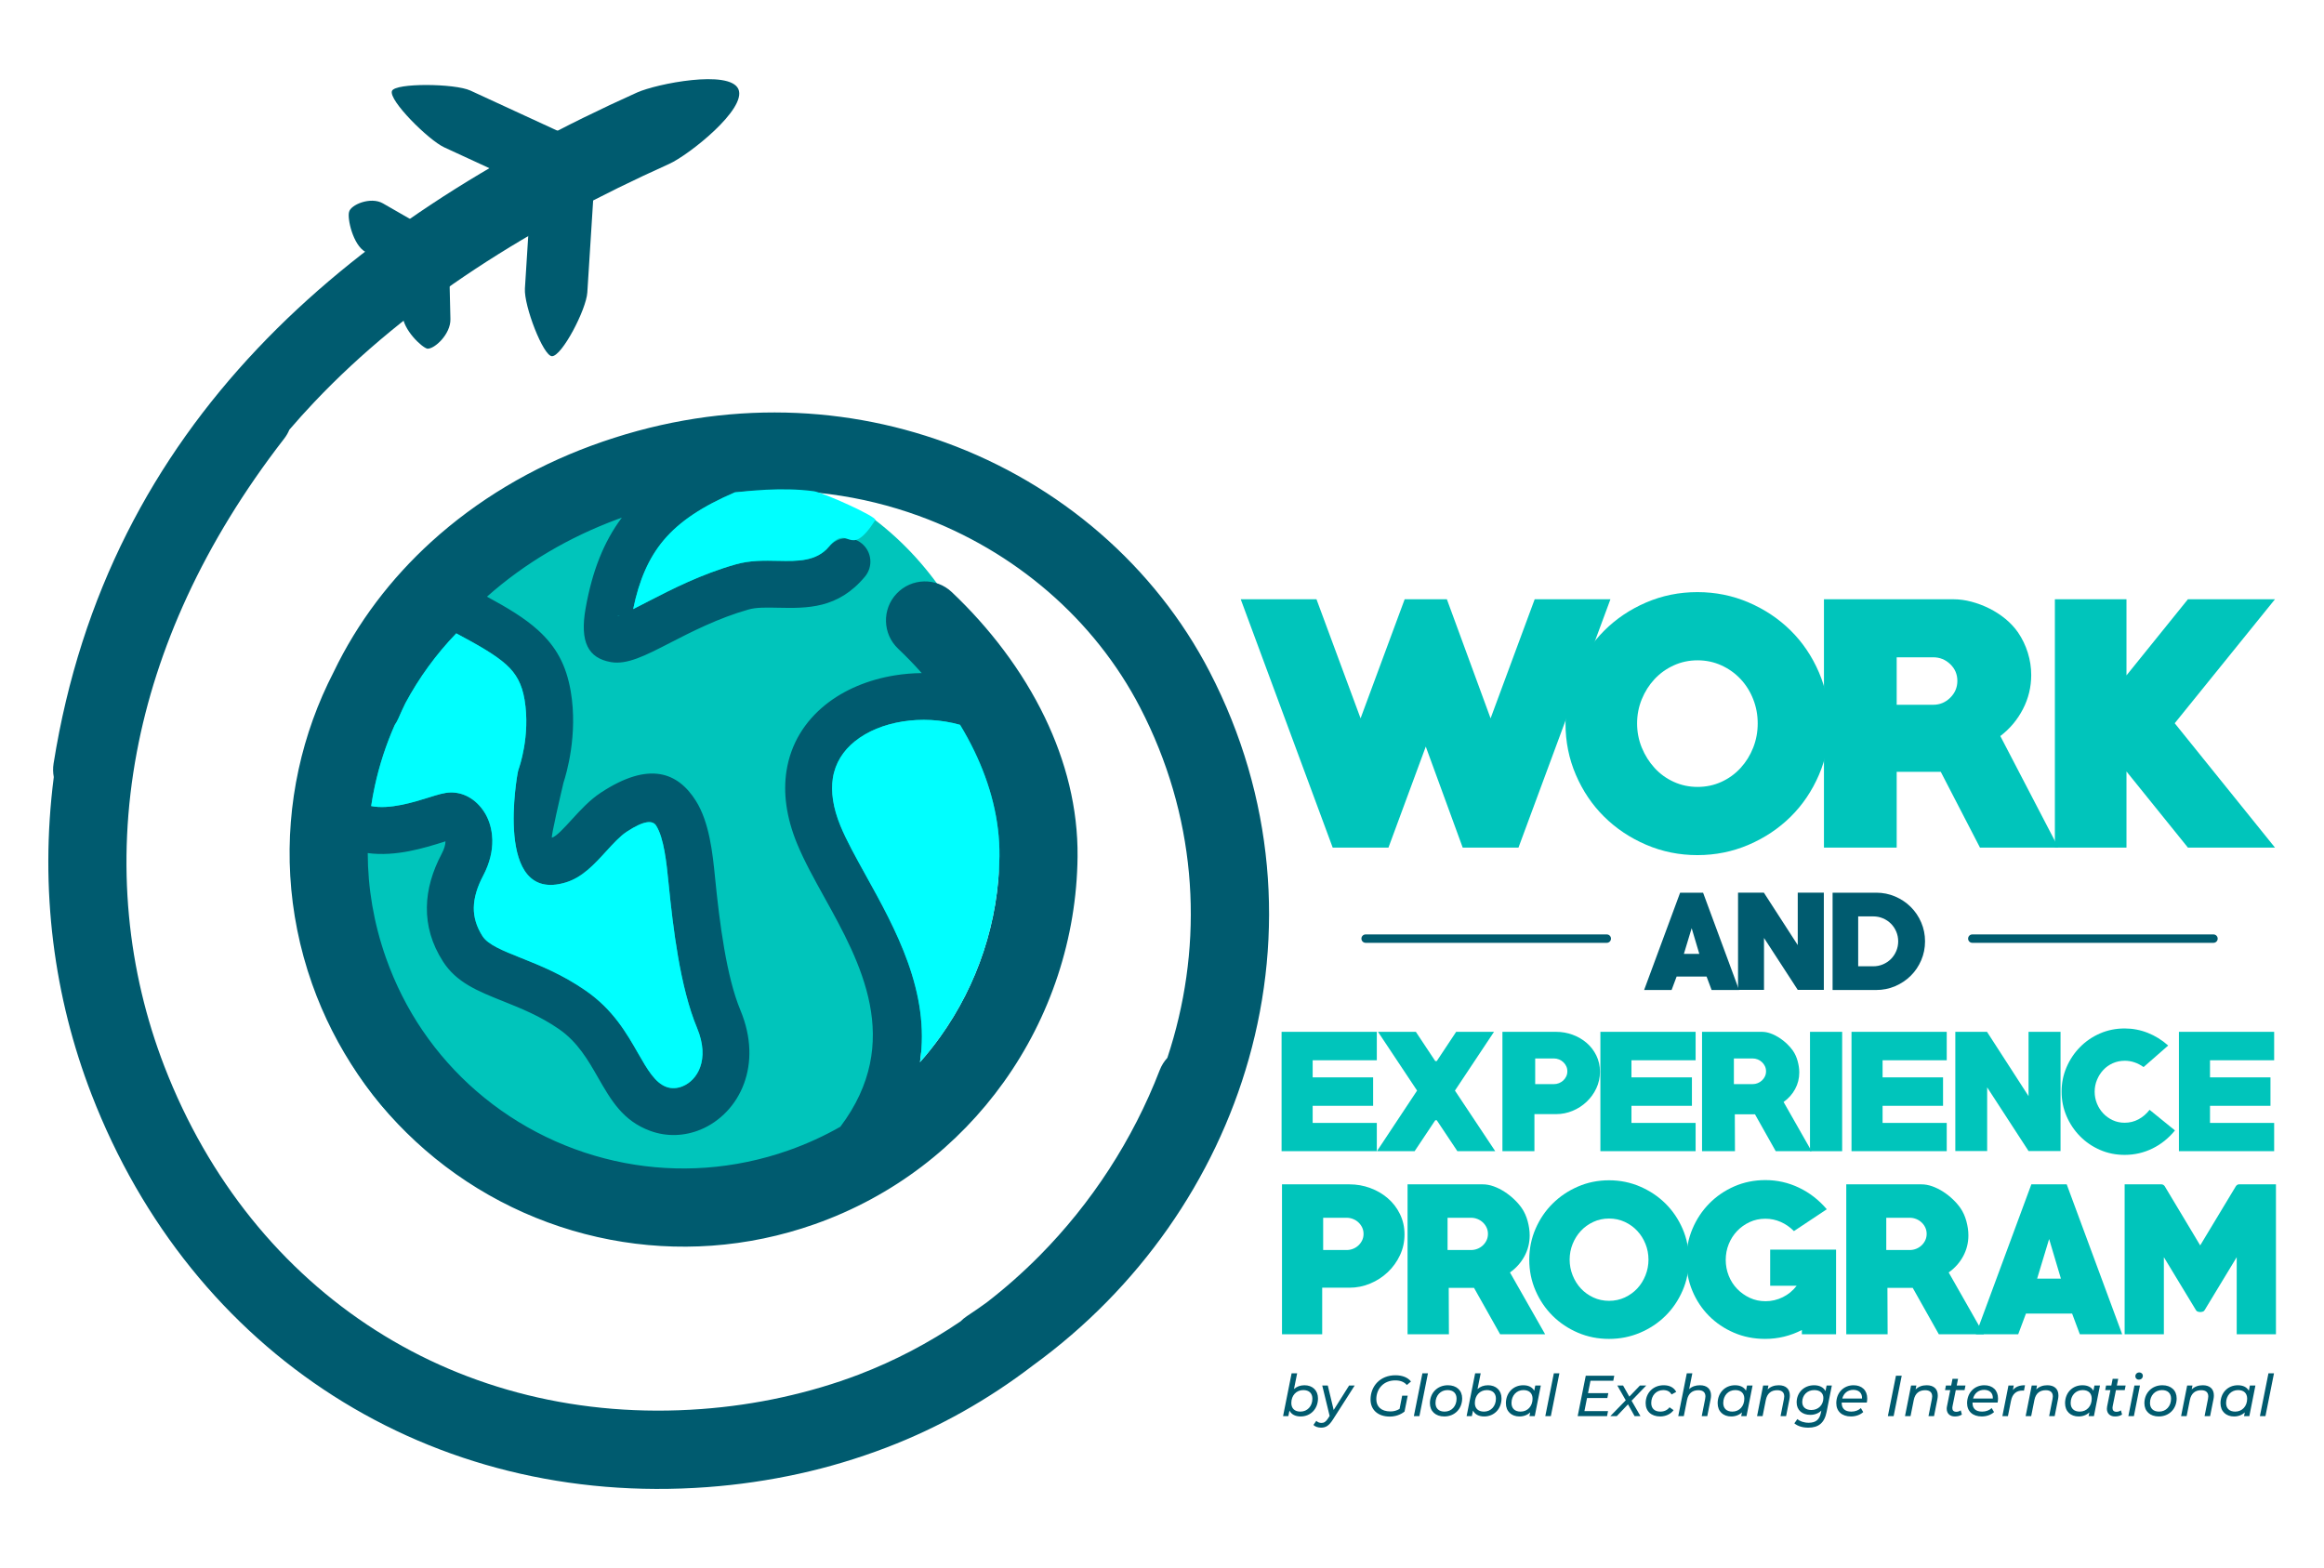 <?xml version="1.0" encoding="utf-8"?>
<!-- Generator: Adobe Illustrator 16.0.0, SVG Export Plug-In . SVG Version: 6.00 Build 0)  -->
<!DOCTYPE svg PUBLIC "-//W3C//DTD SVG 1.1//EN" "http://www.w3.org/Graphics/SVG/1.1/DTD/svg11.dtd">
<svg version="1.1" id="Capa_1" xmlns="http://www.w3.org/2000/svg" xmlns:xlink="http://www.w3.org/1999/xlink" x="0px" y="0px"
	 width="1680.168px" height="1133.859px" viewBox="-273.835 0 1680.168 1133.859"
	 enable-background="new -273.835 0 1680.168 1133.859" xml:space="preserve">
<g>
	<g>
		<path fill="#00C5BB" d="M140.853,346.29C3.828,394.68-81.572,549.77-49.892,692.698C-18.206,835.629,118.56,912.259,255.59,863.87
			c137.026-48.391,222.421-203.485,190.736-346.412c-13.275-59.888-45.502-109.552-87.967-141.84
			c-7.603-5.779-48.564-12.716-56.792-17.405C246.051,326.565,210.18,321.806,140.853,346.29z"/>
		<path display="none" fill="#C7E0DD" d="M209.313,386.345c9.576-0.759,17.944,6.393,18.696,15.967
			c0.757,9.581-6.398,17.951-15.974,18.703c-2.982,0.237-5.788,0.563-8.425,0.967c-41.1,6.363-83.531,34.723-115.026,73.102
			c-31.396,38.251-51.446,85.984-47.881,131.174c0.255,3.212,0.618,6.36,1.096,9.431c1.473,9.481-5.021,18.362-14.494,19.842
			c-9.482,1.475-18.355-5.017-19.838-14.494c-0.62-4.015-1.079-7.99-1.392-11.927c-4.333-54.802,19.003-111.484,55.65-156.143
			c36.562-44.539,86.86-77.619,136.545-85.307C202.135,387.06,205.825,386.616,209.313,386.345z"/>
		<path fill="#005B6F" d="M-64.639,310.716c-0.943,2.272-2.197,4.458-3.78,6.489c-58.66,75.639-92.558,152.589-106.48,226.516
			c-15.285,81.192-6.532,158.918,19.894,227.319c31.812,82.358,85.267,147.786,152.734,190.832
			c66.878,42.67,147.887,63.438,235.567,56.954c19.679-1.452,39.248-4.276,58.421-8.501c19.254-4.24,37.809-9.715,55.362-16.424
			c25.943-9.925,50.58-22.892,73.531-38.441c1.404-1.437,2.984-2.746,4.737-3.896c4.808-3.165,9.518-6.425,14.146-9.783
			c13.473-10.403,26.276-21.736,38.305-33.884c37.466-37.868,67.32-83.628,86.792-134.083c1.313-3.39,3.208-6.385,5.529-8.92
			c1.587-4.787,3.066-9.601,4.438-14.45c21.769-77.002,16.041-161.294-24.089-238.803
			c-32.912-63.563-90.451-113.337-160.056-138.636c-40.949-14.885-86.105-21.274-132.924-17.01
			c-23.086,9.921-39.843,20.73-51.557,34.672c-10.694,12.716-17.677,28.703-21.995,49.745l10.973-5.635
			c16.771-8.625,38.191-19.656,63.299-26.744c10.392-2.933,20.469-2.724,30.775-2.51c13.441,0.281,27.467,0.57,36.472-10.249
			c5.965-7.197,16.644-8.194,23.845-2.227c7.199,5.969,8.2,16.647,2.229,23.845c-19.498,23.432-41.836,22.971-63.244,22.524
			c-7.728-0.162-15.285-0.322-20.814,1.246c-22.021,6.216-41.713,16.347-57.126,24.278c-17.675,9.096-30.844,15.874-42.598,13.778
			c-16.079-2.868-22.617-14.142-18.164-39.075c4.778-26.778,13.056-47.838,26.159-65.374c-0.939,0.34-1.877,0.68-2.822,1.022
			c-35.025,12.927-67.381,31.85-94.677,56.122c15.428,8.396,27.319,15.58,36.75,24.098c13.091,11.842,20.536,25.067,23.829,44.561
			c5.276,31.244-3.264,59.767-5.253,65.784c-1.752,7.432-9.423,40.154-8.333,39.833c3.223-0.961,8.654-6.898,14.316-13.101
			c6.372-6.962,12.943-14.158,21.069-19.498c34.959-22.968,55.662-14.621,68.626,5.93c9.771,15.498,12.13,37.864,13.877,55.482
			c1.596,16.088,3.631,34.079,6.647,51.452c2.886,16.614,6.623,32.314,11.647,44.383c8.326,19.969,8.083,38.204,2.706,52.963
			c-2.868,7.88-7.218,14.747-12.547,20.368c-5.446,5.74-11.879,10.162-18.785,13.042c-11.465,4.774-24.316,5.439-36.417,1.021
			c-19.884-7.243-28.425-22.155-38.097-39.031c-6.82-11.918-14.412-25.174-27.87-34.521c-13.683-9.505-27.854-15.166-40.167-20.095
			c-18.697-7.472-34.001-13.584-43.815-28.885c-8.167-12.726-11.826-25.834-11.642-39.268c0.172-12.959,3.968-25.819,10.726-38.62
			c1.921-3.631,2.706-6.626,2.73-8.995l-1.82,0.59c-13.411,4.192-34.06,10.664-54.4,7.915c0.062,25.083,4.298,50.633,13.163,75.729
			c6.77,19.165,15.708,36.717,26.42,52.479c11.168,16.437,24.28,31.104,38.885,43.786c30.533,26.515,67.676,44.514,107.364,52.073
			c38.271,7.286,78.994,4.817,118.52-9.142c13.167-4.652,25.639-10.376,37.348-17.042c46.266-61.53,14.256-119.3-11.44-165.661
			c-7.573-13.654-14.652-26.436-19.789-38.884c-8.048-19.502-10.134-37.16-7.717-52.703c3.111-19.958,13.423-35.981,28.062-47.785
			c13.786-11.107,31.436-18.319,50.305-21.355c6.353-1.022,12.856-1.57,19.417-1.642c-5.451-6.145-11.163-12.037-17.064-17.63
			c-11.304-10.712-11.78-28.562-1.061-39.862c10.718-11.299,28.564-11.774,39.864-1.058c27.14,25.694,50.952,56.677,67.328,90.736
			c15.075,31.349,23.958,65.424,23.582,100.634c-0.623,58.912-19.66,115.827-53.392,162.96
			C418.955,828.391,372.281,865,315.236,885.143c-49.129,17.35-99.92,20.384-147.803,11.271
			c-49.538-9.431-95.88-31.884-133.969-64.961c-18.3-15.891-34.689-34.209-48.589-54.668
			c-13.582-19.992-24.788-41.871-33.089-65.376c-18.21-51.563-20.616-105.021-9.748-155.055
			c5.323-24.52,13.863-48.192,25.321-70.392c17.318-36.118,41.498-67.676,70.513-94.11c33.236-30.275,72.823-53.726,115.646-69.531
			c89.586-33.048,179.034-30.388,256.18-2.35c82.93,30.134,151.581,89.64,190.971,165.728
			c47.093,90.947,53.829,189.769,28.318,280.006c-24.549,86.836-79.012,165.653-156.101,221.65
			c-32.114,24.601-67.668,44.723-105.764,59.288c-20.884,7.986-42.025,14.296-63.157,18.948c-21.913,4.829-44.172,8.05-66.448,9.703
			c-100.043,7.385-192.969-16.626-270.15-65.867c-77.509-49.446-138.779-124.252-175.049-218.141
			c-26.935-69.724-37.753-147.806-27.265-229.422c-0.609-3.161-0.688-6.472-0.143-9.824
			c19.569-122.917,72.458-220.74,147.391-299.965C-13.63,173.77,81.445,114.238,186.715,66.9
			c14.266-6.395,66.861-16.743,73.262-2.484c6.391,14.262-35.832,47.735-50.094,54.136
			C110.565,163.214,21.47,218.728-46.776,290.886C-52.9,297.362-58.852,303.97-64.639,310.716L-64.639,310.716z M19.306,508.343
			c-1.758,3.586-3.43,7.227-5.021,10.922c-0.77,1.79-1.695,3.453-2.761,4.998c-6.237,14.126-11.068,28.885-14.357,44.06
			c-1.047,4.794-1.933,9.644-2.659,14.521c13.286,2.662,30.907-2.844,41.77-6.25c6.354-1.99,11.194-3.505,15.646-3.588
			c4.364-0.075,8.664,0.973,12.585,3.046c4.731,2.492,9.122,6.61,12.336,12.025l0.462,0.779c2.68,4.811,4.485,10.744,4.754,17.544
			c0.031,0.348,0.046,0.691,0.052,1.048c0.133,7.682-1.726,16.443-6.633,25.748c-4.273,8.089-6.663,15.826-6.764,23.145
			c-0.089,6.84,1.892,13.706,6.316,20.602c3.967,6.183,14.678,10.463,27.757,15.692c13.966,5.581,30.045,12.001,46.947,23.746
			c19.704,13.69,29.334,30.498,37.973,45.589c6.37,11.12,11.998,20.95,20.232,23.944c3.788,1.385,7.968,1.1,11.831-0.507
			c2.671-1.111,5.162-2.816,7.255-5.027c2.219-2.338,4.051-5.249,5.286-8.647c2.679-7.346,2.553-17.005-2.182-28.37
			c-6.128-14.711-10.501-32.785-13.752-51.523c-3.121-17.963-5.255-36.898-6.942-53.889c-1.404-14.129-3.254-32.001-8.879-40.913
			c-2.443-3.877-8.349-4.138-21.338,4.402c-4.738,3.109-9.797,8.651-14.699,14.003c-8.907,9.755-17.45,19.095-29.512,22.687
			c-52.482,15.645-34.537-79.578-34.481-79.847l0.031,0.006c0.167-0.894,0.404-1.784,0.719-2.67
			c0.024-0.062,8.551-23.461,4.104-49.792c-1.9-11.25-6.021-18.729-13.201-25.216c-7.861-7.108-19.836-13.93-36.16-22.646
			C41.468,473.064,29.145,490.048,19.306,508.343L19.306,508.343z M391.285,768.027c5.222-5.895,10.119-12.037,14.672-18.414
			c27.021-37.761,42.271-83.362,42.771-130.59c0.279-26.052-6.535-51.775-18.1-75.818c-3.137-6.515-6.606-12.894-10.374-19.112
			c-13.596-3.827-28.109-4.555-41.648-2.375c-13.208,2.122-25.322,6.976-34.484,14.369c-8.301,6.693-14.134,15.619-15.834,26.572
			c-1.507,9.67,0.012,21.209,5.54,34.6c4.312,10.45,10.999,22.508,18.135,35.388C373.555,671.594,398.881,717.302,391.285,768.027
			L391.285,768.027z M174.104,445.238c-1.871-0.202-2.679-0.283-0.395,0.123C173.754,445.363,173.89,445.331,174.104,445.238z"/>
		<path fill="#005B6F" d="M155.952,129.727c0.786-12.458-8.674-23.192-21.138-23.983c-12.456-0.789-23.191,8.667-23.986,21.131
			l-5.169,81.761c-0.791,12.451,13.284,48.916,19.585,48.916c7.171,0,24.744-33.609,25.532-46.072L155.952,129.727z"/>
		<path fill="#005B6F" d="M121.699,140.858c11.338,5.226,24.764,0.277,29.995-11.062c5.229-11.333,0.284-24.757-11.054-29.992
			L66.25,65.488c-11.329-5.229-54.437-5.604-56.709,0.275c-2.586,6.689,26.443,35.548,37.779,40.779L121.699,140.858z"/>
		<path fill="#005B6F" d="M17.18,227.52c0.26,10.89,13.974,23.7,17.963,24.614c5.146,0.307,16.918-10.51,16.659-21.402l-1.011-43.38
			c-0.188-8.133-4.677-15.516-10.908-19.104L3.018,147.061c-8.901-5.121-23.417,0.977-24.495,6.216
			c-1.377,4.765,2.799,23.677,11.688,28.792l26.265,15.089L17.18,227.52z"/>
		<path fill="#00FFFF" d="M344.123,536.089c-8.301,6.693-14.134,15.619-15.834,26.572c-1.507,9.668,0.012,21.211,5.54,34.602
			c4.312,10.45,10.999,22.508,18.135,35.384c21.592,38.947,46.918,84.659,39.322,135.38c5.222-5.891,10.119-12.037,14.672-18.414
			c27.021-37.757,42.271-83.362,42.771-130.59c0.279-26.052-6.535-51.773-18.1-75.816c-3.137-6.515-6.606-12.894-10.374-19.112
			c-13.596-3.827-28.109-4.555-41.648-2.377C365.4,523.842,353.286,528.695,344.123,536.089L344.123,536.089z M288.984,405.521
			c13.441,0.281,27.467,0.57,36.472-10.249c14.751-17.789,14.243,10.708,33.531-19.185c1.542-2.385-37.874-20.032-44.486-20.908
			c-23.851-3.186-48.646,0.06-57.011,0.815c-23.086,9.921-39.843,20.73-51.557,34.672c-10.694,12.716-17.677,28.703-21.995,49.745
			l10.973-5.635c16.771-8.625,38.191-19.656,63.299-26.744C268.6,405.097,278.679,405.307,288.984,405.521L288.984,405.521z
			 M101.276,555.614c0.024-0.062,8.551-23.461,4.104-49.792c-1.9-11.25-6.021-18.729-13.201-25.216
			c-7.861-7.108-19.836-13.93-36.16-22.646c-14.552,15.105-26.878,32.087-36.715,50.382c-1.758,3.584-3.43,7.227-5.021,10.922
			c-0.77,1.79-1.696,3.453-2.761,4.998c-6.238,14.126-11.068,28.885-14.357,44.062c-1.047,4.79-1.933,9.64-2.659,14.521
			c13.286,2.658,30.906-2.844,41.77-6.25c6.353-1.994,11.194-3.505,15.646-3.588c4.364-0.079,8.664,0.969,12.585,3.042
			c4.731,2.496,9.122,6.61,12.336,12.029l0.462,0.779c2.68,4.806,4.485,10.739,4.754,17.539c0.03,0.353,0.046,0.692,0.052,1.053
			c0.133,7.682-1.726,16.443-6.633,25.744c-4.273,8.093-6.663,15.83-6.764,23.148c-0.089,6.835,1.892,13.706,6.316,20.598
			c3.967,6.187,14.678,10.467,27.757,15.692c13.967,5.581,30.046,12.005,46.948,23.75c19.704,13.687,29.334,30.494,37.973,45.589
			c6.37,11.116,11.998,20.945,20.232,23.944c3.788,1.381,7.968,1.1,11.831-0.507c2.671-1.115,5.162-2.82,7.255-5.031
			c2.219-2.334,4.051-5.245,5.286-8.647c2.679-7.346,2.553-17.001-2.182-28.366c-6.128-14.715-10.501-32.789-13.752-51.523
			c-3.121-17.967-5.255-36.898-6.942-53.889c-1.404-14.129-3.255-32.005-8.879-40.917c-2.443-3.877-8.349-4.134-21.339,4.402
			c-4.737,3.109-9.796,8.651-14.698,14.007c-8.907,9.755-17.45,19.091-29.512,22.687c-52.482,15.645-34.537-79.58-34.482-79.849
			l0.032,0.006C100.721,557.39,100.96,556.498,101.276,555.614z"/>
		<path display="none" fill="#D8E1CA" d="M209.856,386.308c9.344-0.445,17.413,6.616,18.153,16.005
			c0.757,9.581-6.398,17.951-15.973,18.703c-2.983,0.237-5.789,0.563-8.426,0.967c-5.289,0.825-10.596,2.007-15.907,3.522
			c4.287-13.948,10.215-25.305,18.228-34.84C207.18,389.182,208.486,387.724,209.856,386.308L209.856,386.308z M96.851,485.511
			c-2.83,3.117-5.59,6.299-8.267,9.573c-19.338,23.552-34.362,50.702-42.226,78.642c-2.98,0.637-6.254,1.67-10.083,2.868
			c-7.303,2.286-17.656,5.526-27.692,6.594c7.189-39.516,26.699-77.997,53.14-110.219c2.259-2.745,4.573-5.458,6.926-8.111
			c10.048,5.646,17.859,10.625,23.527,15.75C93.912,482.168,95.464,483.792,96.851,485.511z"/>
	</g>
	<g>
		<g>
			<path fill="#00C5BB" d="M823.969,612.864h-40.325l-26.697-73.019l-26.974,73.019h-40.324l-66.476-179.548h54.763l31.875,86.094
				l31.875-86.094h30.519l31.602,86.094l31.875-86.094h54.764L823.969,612.864z"/>
			<path fill="#00C5BB" d="M953.329,618.311c-13.078,0-25.432-2.496-37.054-7.492c-11.626-4.992-21.752-11.756-30.38-20.293
				c-8.627-8.536-15.438-18.619-20.431-30.244c-5-11.622-7.492-23.978-7.492-37.053c0-13.078,2.492-25.379,7.492-36.918
				c4.992-11.533,11.804-21.612,20.431-30.241c8.628-8.625,18.754-15.438,30.38-20.436c11.622-4.992,23.976-7.49,37.054-7.49
				c13.077,0,25.427,2.498,37.053,7.49c11.622,5,21.753,11.765,30.38,20.299c8.623,8.541,15.436,18.622,20.436,30.242
				c4.992,11.625,7.492,23.977,7.492,37.053c0,13.08-2.5,25.434-7.492,37.055c-5,11.625-11.813,21.708-20.436,30.244
				c-8.627,8.537-18.758,15.301-30.38,20.293C978.755,615.815,966.406,618.311,953.329,618.311z M953.466,477.453
				c-6.158,0-11.91,1.227-17.254,3.671c-5.341,2.443-9.961,5.75-13.85,9.913c-3.893,4.164-6.97,9.009-9.236,14.533
				c-2.263,5.526-3.394,11.363-3.394,17.518c0,6.161,1.131,12,3.394,17.52c2.263,5.528,5.344,10.414,9.236,14.67
				c3.889,4.258,8.509,7.607,13.85,10.051c5.344,2.445,11.096,3.667,17.254,3.667c6.155,0,11.903-1.222,17.243-3.667
				c5.341-2.444,9.957-5.793,13.854-10.051c3.892-4.256,6.926-9.144,9.098-14.67c2.172-5.52,3.26-11.36,3.26-17.52
				c0-6.157-1.088-11.992-3.26-17.518c-2.172-5.526-5.206-10.372-9.098-14.533c-3.896-4.164-8.513-7.468-13.854-9.913
				C965.37,478.682,959.622,477.453,953.466,477.453z"/>
			<path fill="#00C5BB" d="M1157.613,612.864l-28.335-54.764h-31.879v54.764h-52.583V433.315h93.723
				c4.177,0,8.489,0.591,12.943,1.772c4.45,1.183,8.762,2.819,12.942,4.903c4.178,2.091,8.038,4.589,11.579,7.494
				c3.544,2.907,6.582,6.177,9.129,9.808c3.082,4.543,5.447,9.446,7.081,14.711c1.638,5.271,2.452,10.627,2.452,16.076
				c0,8.719-1.997,16.938-5.992,24.656c-3.995,7.723-9.446,14.215-16.346,19.48l41.955,80.644h-56.67V612.864z M1123.828,475.274
				h-26.429v34.329h26.429c4.723,0,8.809-1.689,12.263-5.077c3.449-3.388,5.178-7.464,5.178-12.223c0-4.759-1.729-8.79-5.178-12.085
				C1132.636,476.923,1128.55,475.274,1123.828,475.274z"/>
			<path fill="#00C5BB" d="M1307.946,612.864l-44.411-55.039v55.039h-51.768V433.315h51.768v55.036l44.411-55.036h62.936
				l-72.473,89.636l72.473,89.912H1307.946z"/>
		</g>
		<g>
			<path fill="#00C5BB" d="M652.703,832.394v-86.306h68.845v20.577h-46.376v12.346h43.71v20.574h-43.71v12.346h46.376v20.463
				H652.703L652.703,832.394z"/>
			<path fill="#00C5BB" d="M779.803,832.394l-14.901-22.354h-1.111l-14.905,22.354h-27.247l29.027-43.821l-28.248-42.484h27.358
				l14.015,21.132h1.111l14.016-21.132h27.357l-28.248,42.484l29.142,43.821H779.803z"/>
			<path fill="#00C5BB" d="M851.184,805.59H835.5v26.804h-23.133v-86.306h38.817c4.149,0,8.137,0.708,11.954,2.112
				c3.817,1.412,7.191,3.374,10.119,5.894c2.927,2.524,5.265,5.563,7.009,9.122c1.741,3.561,2.611,7.453,2.611,11.682
				c0,4.3-0.87,8.303-2.611,12.01c-1.744,3.71-4.082,6.954-7.009,9.73c-2.928,2.781-6.302,4.969-10.119,6.563
				C859.321,804.795,855.333,805.59,851.184,805.59z M849.515,765.329h-13.462v18.576h13.462c1.333,0,2.595-0.237,3.781-0.716
				c1.187-0.482,2.223-1.144,3.113-1.99c0.89-0.85,1.594-1.823,2.112-2.931c0.519-1.104,0.779-2.322,0.779-3.651
				c0-1.321-0.261-2.539-0.779-3.646c-0.519-1.104-1.223-2.081-2.112-2.928c-0.891-0.851-1.927-1.511-3.113-1.989
				C852.11,765.57,850.848,765.329,849.515,765.329z"/>
			<path fill="#00C5BB" d="M883.19,832.394v-86.306h68.845v20.577h-46.381v12.346h43.711v20.574h-43.711v12.346h46.381v20.463
				H883.19L883.19,832.394z"/>
			<path fill="#00C5BB" d="M1009.955,832.394l-15.017-26.693H980.37l0.114,26.693h-23.801v-86.306h43.264
				c2.072,0,4.185,0.392,6.337,1.167c2.151,0.779,4.229,1.819,6.229,3.117c2.002,1.297,3.854,2.761,5.559,4.391
				c1.704,1.634,3.152,3.299,4.343,5.004c1.479,2.156,2.611,4.656,3.391,7.508c0.779,2.856,1.167,5.582,1.167,8.177
				c0,4.3-1.001,8.307-3.003,12.014c-2.001,3.706-4.782,6.823-8.343,9.339l20.246,35.59H1009.955L1009.955,832.394z
				 M993.159,765.329h-13.458v18.576h13.458c1.337,0,2.595-0.237,3.781-0.716c1.187-0.482,2.228-1.144,3.117-1.99
				c0.886-0.85,1.594-1.823,2.112-2.931c0.519-1.104,0.779-2.322,0.779-3.651c0-1.321-0.261-2.539-0.779-3.646
				c-0.519-1.104-1.227-2.081-2.112-2.928c-0.89-0.851-1.931-1.511-3.117-1.989C995.753,765.57,994.496,765.329,993.159,765.329z"/>
			<path fill="#00C5BB" d="M1034.733,832.394v-86.306h23.248v86.306H1034.733z"/>
			<path fill="#00C5BB" d="M1064.737,832.394v-86.306h68.846v20.577h-46.377v12.346h43.71v20.574h-43.71v12.346h46.377v20.463
				H1064.737L1064.737,832.394z"/>
			<path fill="#00C5BB" d="M1192.728,832.284l-29.917-46.045v46.045h-23.022v-86.195h22.911l30.028,46.487v-46.487h23.137v86.195
				H1192.728z"/>
			<path fill="#00C5BB" d="M1262.218,835.064c-6.377,0-12.33-1.206-17.853-3.615s-10.341-5.708-14.458-9.897
				c-4.114-4.188-7.361-9.047-9.731-14.568c-2.373-5.526-3.56-11.4-3.56-17.631c0-6.227,1.187-12.104,3.56-17.627
				c2.37-5.522,5.617-10.38,9.731-14.568c4.113-4.189,8.932-7.488,14.458-9.901c5.526-2.405,11.476-3.611,17.853-3.611
				c5.783,0,11.345,1.056,16.681,3.168c5.34,2.112,10.269,5.17,14.79,9.174l-17.793,15.569c-4.299-3.038-8.82-4.561-13.567-4.561
				c-3.113,0-6.009,0.597-8.675,1.779c-2.67,1.188-4.969,2.821-6.895,4.894c-1.931,2.077-3.45,4.47-4.562,7.176
				s-1.669,5.542-1.669,8.509c0,3.042,0.558,5.914,1.669,8.619c1.111,2.706,2.631,5.079,4.562,7.12
				c1.926,2.037,4.209,3.671,6.839,4.894c2.631,1.223,5.507,1.831,8.62,1.831c3.56,0,6.879-0.811,9.956-2.444
				c3.077-1.63,5.764-3.928,8.062-6.895l18.351,14.901c-4.597,5.637-10.027,9.996-16.294,13.069
				C1276.023,833.525,1269.333,835.064,1262.218,835.064z"/>
			<path fill="#00C5BB" d="M1301.451,832.394v-86.306h68.845v20.577h-46.376v12.346h43.71v20.574h-43.71v12.346h46.376v20.463
				H1301.451L1301.451,832.394z"/>
		</g>
		<g>
			<path fill="#00C5BB" d="M701.765,931.101h-19.699v33.667h-29.059V856.362h48.754c5.214,0,10.222,0.886,15.02,2.654
				c4.795,1.768,9.031,4.24,12.71,7.405c3.679,3.164,6.614,6.981,8.802,11.455c2.188,4.47,3.283,9.359,3.283,14.668
				c0,5.403-1.096,10.428-3.283,15.083c-2.188,4.664-5.123,8.734-8.802,12.228c-3.679,3.492-7.915,6.238-12.71,8.239
				C711.983,930.1,706.979,931.101,701.765,931.101z M699.668,880.531h-16.902v23.331h16.902c1.678,0,3.26-0.301,4.751-0.902
				c1.487-0.601,2.793-1.436,3.912-2.496c1.115-1.067,1.998-2.294,2.654-3.683c0.648-1.389,0.977-2.915,0.977-4.584
				c0-1.666-0.328-3.192-0.977-4.581c-0.652-1.389-1.539-2.615-2.654-3.679c-1.119-1.064-2.425-1.898-3.912-2.5
				C702.928,880.832,701.346,880.531,699.668,880.531z"/>
			<path fill="#00C5BB" d="M810.702,964.768l-18.865-33.529h-18.295l0.135,33.529h-29.894V856.362h54.344
				c2.606,0,5.261,0.49,7.963,1.468c2.697,0.977,5.309,2.282,7.82,3.912c2.516,1.63,4.842,3.469,6.985,5.518
				c2.145,2.05,3.96,4.146,5.447,6.29c1.863,2.701,3.283,5.847,4.265,9.427c0.973,3.587,1.463,7.009,1.463,10.269
				c0,5.403-1.254,10.432-3.77,15.087c-2.512,4.66-6.009,8.568-10.479,11.736l25.427,44.704h-32.547V964.768z M789.606,880.531
				h-16.903v23.331h16.903c1.677,0,3.255-0.301,4.75-0.902c1.487-0.601,2.793-1.436,3.912-2.496
				c1.116-1.067,1.998-2.294,2.654-3.683c0.649-1.389,0.978-2.915,0.978-4.584c0-1.666-0.328-3.192-0.978-4.581
				c-0.652-1.389-1.538-2.615-2.654-3.679c-1.119-1.064-2.425-1.898-3.912-2.5C792.861,880.832,791.283,880.531,789.606,880.531z"/>
			<path fill="#00C5BB" d="M889.459,968.123c-8.011,0-15.507-1.491-22.488-4.471c-6.985-2.982-13.085-7.053-18.299-12.223
				c-5.218-5.17-9.34-11.246-12.366-18.231c-3.025-6.986-4.541-14.435-4.541-22.351c0-7.915,1.516-15.367,4.541-22.354
				c3.026-6.985,7.148-13.062,12.366-18.231c5.214-5.166,11.313-9.265,18.299-12.291c6.981-3.025,14.478-4.541,22.488-4.541
				c7.915,0,15.392,1.516,22.425,4.541c7.029,3.026,13.153,7.125,18.37,12.291c5.214,5.17,9.332,11.246,12.362,18.231
				c3.025,6.986,4.541,14.438,4.541,22.354c0,7.916-1.516,15.364-4.541,22.351c-3.03,6.985-7.148,13.062-12.362,18.231
				c-5.217,5.17-11.341,9.24-18.37,12.223C904.851,966.631,897.375,968.123,889.459,968.123z M889.459,881.088
				c-4.094,0-7.888,0.815-11.385,2.445c-3.492,1.63-6.495,3.797-9.007,6.495c-2.516,2.701-4.498,5.847-5.941,9.431
				c-1.444,3.583-2.164,7.381-2.164,11.384c0,3.912,0.72,7.687,2.164,11.317c1.443,3.632,3.426,6.796,5.941,9.498
				c2.512,2.701,5.519,4.865,9.007,6.495c3.493,1.634,7.291,2.444,11.385,2.444c4.098,0,7.896-0.811,11.389-2.444
				c3.493-1.63,6.495-3.794,9.011-6.495c2.512-2.702,4.49-5.866,5.938-9.498c1.44-3.631,2.164-7.405,2.164-11.317
				c0-4.003-0.724-7.801-2.164-11.384c-1.447-3.588-3.422-6.729-5.938-9.431c-2.516-2.698-5.522-4.865-9.011-6.495
				C897.355,881.904,893.557,881.088,889.459,881.088z"/>
			<path fill="#00C5BB" d="M1028.855,964.768v-3.074c-8.383,4.28-17.231,6.425-26.547,6.425c-8.102,0-15.621-1.487-22.56-4.471
				c-6.938-2.979-12.971-7.053-18.094-12.219c-5.122-5.174-9.13-11.223-12.013-18.165c-2.888-6.938-4.332-14.41-4.332-22.421
				c0-7.82,1.468-15.229,4.398-22.215c2.936-6.981,6.986-13.105,12.156-18.366c5.17-5.266,11.223-9.407,18.161-12.437
				c6.938-3.022,14.41-4.538,22.421-4.538c8.567,0,16.696,1.84,24.379,5.519c7.682,3.679,14.363,8.873,20.043,15.578l-23.746,15.783
				c-2.888-2.888-6.08-5.1-9.572-6.634c-3.493-1.539-7.195-2.307-11.104-2.307c-4.103,0-7.892,0.815-11.385,2.444
				c-3.493,1.63-6.523,3.798-9.082,6.496c-2.563,2.705-4.565,5.846-6.009,9.43c-1.444,3.588-2.164,7.382-2.164,11.385
				c0,4.007,0.72,7.824,2.164,11.456c1.443,3.631,3.469,6.8,6.079,9.497c2.604,2.706,5.657,4.866,9.15,6.5
				c3.492,1.629,7.286,2.44,11.388,2.44c4.375,0,8.541-0.978,12.5-2.932c3.96-1.954,7.287-4.703,9.992-8.243h-19.142v-26.124h47.639
				v61.191H1028.855L1028.855,964.768z"/>
			<path fill="#00C5BB" d="M1127.866,964.768l-18.86-33.529h-18.299l0.138,33.529h-29.896V856.362h54.343
				c2.607,0,5.266,0.49,7.967,1.468c2.698,0.977,5.309,2.282,7.82,3.912c2.517,1.63,4.842,3.469,6.986,5.518
				c2.144,2.05,3.956,4.146,5.447,6.29c1.862,2.701,3.283,5.847,4.26,9.427c0.978,3.587,1.468,7.009,1.468,10.269
				c0,5.403-1.254,10.432-3.77,15.087c-2.517,4.66-6.009,8.568-10.479,11.736l25.427,44.704h-32.552V964.768z M1106.77,880.531
				h-16.902v23.331h16.902c1.678,0,3.26-0.301,4.755-0.902c1.483-0.601,2.793-1.436,3.908-2.496
				c1.119-1.067,2.002-2.294,2.654-3.683s0.981-2.915,0.981-4.584c0-1.666-0.329-3.192-0.981-4.581
				c-0.648-1.389-1.535-2.615-2.654-3.679c-1.115-1.064-2.421-1.898-3.908-2.5C1110.03,880.832,1108.448,880.531,1106.77,880.531z"
				/>
			<path fill="#00C5BB" d="M1229.816,964.768l-5.585-14.949h-33.386l-5.59,14.949h-30.594l40.096-108.406h25.562l40.095,108.406
				H1229.816z M1207.605,895.895l-8.659,28.64h17.18L1207.605,895.895z"/>
			<path fill="#00C5BB" d="M1343.226,964.768v-55.74l-23.191,38.279c-0.277,0.554-0.744,0.93-1.393,1.115
				c-0.652,0.19-1.215,0.281-1.678,0.281c-0.558,0-1.166-0.091-1.815-0.281c-0.652-0.186-1.119-0.558-1.396-1.115l-23.188-38.279
				v55.74h-28.362V856.362h26.547c0.93,0,1.721,0.419,2.374,1.258l25.703,42.888l25.848-42.888c0.648-0.839,1.392-1.258,2.234-1.258
				h26.682v108.406H1343.226z"/>
		</g>
		<g>
			<path fill="#005B6F" d="M963.597,715.843l-3.627-9.703h-21.674l-3.627,9.703h-19.866l26.033-70.368h16.594l26.024,70.368H963.597
				z M949.179,671.139l-5.625,18.588h11.154L949.179,671.139z"/>
			<path fill="#005B6F" d="M1025.876,715.752l-24.396-37.54v37.54h-18.773v-70.277h18.683l24.486,37.903v-37.903h18.86v70.277
				H1025.876L1025.876,715.752z"/>
			<path fill="#005B6F" d="M1082.53,715.843h-31.468v-70.368h31.468c4.897,0,9.489,0.922,13.785,2.765
				c4.292,1.848,8.038,4.352,11.242,7.528c3.204,3.172,5.729,6.906,7.571,11.198c1.844,4.292,2.77,8.856,2.77,13.694
				c0,4.834-0.926,9.399-2.77,13.691c-1.843,4.292-4.367,8.025-7.571,11.198c-3.204,3.177-6.95,5.685-11.242,7.527
				C1092.019,714.921,1087.427,715.843,1082.53,715.843z M1080.354,662.615h-10.791v36.088h10.791c2.54,0,4.909-0.467,7.12-1.404
				c2.203-0.938,4.126-2.223,5.756-3.853c1.634-1.634,2.915-3.552,3.853-5.76c0.938-2.207,1.408-4.549,1.408-7.025
				c0-2.479-0.471-4.821-1.408-7.029c-0.938-2.207-2.219-4.126-3.853-5.759c-1.63-1.634-3.553-2.916-5.756-3.854
				C1085.263,663.082,1082.894,662.615,1080.354,662.615z"/>
		</g>
		<g>
			<path fill="#005B6F" d="M713.458,681.733H887.81c1.677,0,3.038-1.36,3.038-3.038c0-1.677-1.361-3.038-3.038-3.038H713.458
				c-1.678,0-3.038,1.361-3.038,3.038C710.42,680.373,711.781,681.733,713.458,681.733"/>
			<path fill="#005B6F" d="M1152.071,681.733h174.356c1.677,0,3.037-1.36,3.037-3.038c0-1.677-1.36-3.038-3.037-3.038h-174.356
				c-1.677,0-3.038,1.361-3.038,3.038C1149.033,680.373,1150.394,681.733,1152.071,681.733"/>
		</g>
		<g>
			<g>
				<path fill="#005B6F" d="M679.02,1011.144c0,7.592-5.341,13.059-12.517,13.059c-3.924,0-6.717-1.504-8.093-4.257l-0.835,4.007
					h-3.797l6.179-30.957h4.003l-2.294,11.389c1.962-1.753,4.505-2.749,7.591-2.749
					C674.886,1001.631,679.02,1005.175,679.02,1011.144z M674.969,1011.354c0-3.924-2.378-6.218-6.591-6.218
					c-5.008,0-8.635,3.88-8.635,9.347c0,3.877,2.377,6.215,6.59,6.215C671.302,1020.698,674.969,1016.817,674.969,1011.354z"/>
				<path fill="#005B6F" d="M705.546,1001.84l-15.684,24.529c-2.88,4.51-5.131,5.926-8.596,5.926c-2.129,0-4.38-0.712-5.551-1.962
					l2.089-2.959c0.918,0.914,2.168,1.499,3.754,1.499c1.836,0,3.169-0.834,4.755-3.295l1.128-1.752l-5.341-21.986h4.008
					l4.256,17.69l11.14-17.69H705.546L705.546,1001.84z"/>
				<path fill="#005B6F" d="M739.878,1009.182h4.007l-2.294,11.476c-2.797,2.295-6.678,3.628-10.641,3.628
					c-8.68,0-13.933-4.965-13.933-12.307c0-9.723,6.962-17.563,17.979-17.563c5.092,0,8.972,1.626,11.267,4.506l-3.003,2.544
					c-1.962-2.295-4.715-3.335-8.426-3.335c-8.347,0-13.643,6.048-13.643,13.6c0,5.257,3.461,8.845,10.222,8.845
					c2.46,0,4.628-0.629,6.59-1.835L739.878,1009.182z"/>
				<path fill="#005B6F" d="M754.518,992.996h4.008l-6.175,30.957h-4.008L754.518,992.996z"/>
				<path fill="#005B6F" d="M759.942,1014.649c0-7.472,5.423-13.018,12.975-13.018c6.298,0,10.344,3.71,10.344,9.509
					c0,7.513-5.38,13.063-12.935,13.063C764.028,1024.203,759.942,1020.405,759.942,1014.649z M779.214,1011.354
					c0-3.924-2.378-6.218-6.591-6.218c-4.964,0-8.639,3.88-8.639,9.347c0,3.877,2.377,6.215,6.59,6.215
					C775.586,1020.698,779.214,1016.817,779.214,1011.354z"/>
				<path fill="#005B6F" d="M811.71,1011.144c0,7.592-5.341,13.059-12.517,13.059c-3.924,0-6.717-1.504-8.093-4.257l-0.835,4.007
					h-3.794l6.176-30.957h4.003l-2.295,11.389c1.963-1.753,4.506-2.749,7.592-2.749
					C807.581,1001.631,811.71,1005.175,811.71,1011.144z M807.664,1011.354c0-3.924-2.378-6.218-6.591-6.218
					c-5.008,0-8.639,3.88-8.639,9.347c0,3.877,2.381,6.215,6.594,6.215C803.993,1020.698,807.664,1016.817,807.664,1011.354z"/>
				<path fill="#005B6F" d="M840.12,1001.84l-4.379,22.112H831.9l0.542-2.713c-1.958,1.879-4.628,2.963-7.801,2.963
					c-5.633,0-9.763-3.588-9.763-9.554c0-7.595,5.345-13.018,12.52-13.018c3.794,0,6.547,1.376,7.967,3.963l0.752-3.754H840.12z
					 M834.155,1011.354c0-3.924-2.377-6.218-6.594-6.218c-4.965,0-8.636,3.88-8.636,9.347c0,3.877,2.377,6.215,6.59,6.215
					C830.523,1020.698,834.155,1016.817,834.155,1011.354z"/>
				<path fill="#005B6F" d="M849.542,992.996h4.007l-6.175,30.957h-4.007L849.542,992.996z"/>
				<path fill="#005B6F" d="M876.034,998.379l-1.796,8.968h14.688l-0.712,3.548h-14.688l-1.875,9.427h17.061l-0.708,3.631H866.77
					l5.842-29.204h20.609l-0.708,3.631H876.034L876.034,998.379z"/>
				<path fill="#005B6F" d="M905.733,1012.814l6.425,11.139h-4.253l-4.759-8.513l-8.093,8.513h-4.676l11.139-11.436l-6.088-10.677
					h4.17l4.51,8.011l7.674-8.011h4.549L905.733,1012.814z"/>
				<path fill="#005B6F" d="M915.912,1014.649c0-7.472,5.423-13.018,13.014-13.018c4.257,0,7.386,1.582,9.095,4.798l-3.379,1.879
					c-1.166-2.132-3.168-3.172-6.008-3.172c-5.009,0-8.676,3.88-8.676,9.347c0,3.877,2.378,6.215,6.63,6.215
					c2.627,0,5.048-1.045,6.591-3.129l2.923,2.084c-2.045,2.837-5.716,4.55-9.68,4.55
					C919.998,1024.203,915.912,1020.405,915.912,1014.649z"/>
				<path fill="#005B6F" d="M963.178,1008.973c0,0.795-0.083,1.669-0.253,2.587l-2.461,12.393h-4.007l2.46-12.393
					c0.131-0.665,0.214-1.294,0.214-1.836c0-2.876-1.669-4.505-5.135-4.505c-4.296,0-7.215,2.294-8.176,7.053l-2.334,11.681h-4.008
					l6.175-30.957h4.008l-2.299,11.432c2.05-1.918,4.716-2.792,7.805-2.792C960.171,1001.631,963.178,1004.261,963.178,1008.973z"/>
				<path fill="#005B6F" d="M993.209,1001.84l-4.379,22.112h-3.841l0.546-2.713c-1.962,1.879-4.632,2.963-7.805,2.963
					c-5.633,0-9.763-3.588-9.763-9.554c0-7.595,5.345-13.018,12.52-13.018c3.794,0,6.547,1.376,7.967,3.963l0.752-3.754H993.209z
					 M987.245,1011.354c0-3.924-2.377-6.218-6.59-6.218c-4.965,0-8.64,3.88-8.64,9.347c0,3.877,2.381,6.215,6.594,6.215
					C983.618,1020.698,987.245,1016.817,987.245,1011.354z"/>
				<path fill="#005B6F" d="M1020.156,1008.973c0,0.795-0.083,1.669-0.249,2.587l-2.46,12.393h-4.008l2.461-12.393
					c0.126-0.665,0.21-1.294,0.21-1.836c0-2.876-1.67-4.505-5.131-4.505c-4.296,0-7.216,2.294-8.177,7.053l-2.334,11.681h-4.007
					l4.379-22.112h3.837l-0.542,2.837c2.045-2.085,4.842-3.046,8.011-3.046C1017.154,1001.631,1020.156,1004.261,1020.156,1008.973z
					"/>
				<path fill="#005B6F" d="M1050.524,1001.84l-3.793,19.106c-1.587,8.011-5.887,11.353-13.229,11.353
					c-4.213,0-7.718-1.131-10.095-3.129l2.211-3.089c1.713,1.586,4.716,2.67,8.177,2.67c5.214,0,7.844-2.378,8.806-7.176
					l0.332-1.586c-2.002,1.918-4.715,3.046-8.011,3.046c-5.838,0-9.846-3.418-9.846-9.012c0-7.009,5.218-12.389,12.6-12.389
					c3.631,0,6.8,1.333,8.263,4.256l0.796-4.047h3.789V1001.84z M1044.393,1010.852c0-3.545-2.421-5.716-6.595-5.716
					c-5.047,0-8.675,3.631-8.675,8.635c0,3.588,2.461,5.76,6.591,5.76C1040.761,1019.531,1044.393,1015.899,1044.393,1010.852z"/>
				<path fill="#005B6F" d="M1057.656,1014.147v0.253c0,4.047,2.251,6.298,7.01,6.298c2.753,0,5.257-1.001,6.844-2.548l1.709,2.88
					c-2.168,2.045-5.507,3.173-8.889,3.173c-6.547,0-10.594-3.758-10.594-9.597c0-7.512,5.258-12.975,12.477-12.975
					c5.961,0,9.886,3.588,9.886,9.553c0,1.044-0.127,2.045-0.293,2.963H1057.656z M1058.072,1011.228h14.268
					c0.214-4.047-2.377-6.259-6.297-6.259C1062.035,1004.969,1059.077,1007.39,1058.072,1011.228z"/>
				<path fill="#005B6F" d="M1096.865,994.749h4.174l-5.843,29.204h-4.169L1096.865,994.749z"/>
				<path fill="#005B6F" d="M1127.111,1008.973c0,0.795-0.083,1.669-0.25,2.587l-2.46,12.393h-4.007l2.46-12.393
					c0.127-0.665,0.21-1.294,0.21-1.836c0-2.876-1.665-4.505-5.131-4.505c-4.296,0-7.215,2.294-8.177,7.053l-2.333,11.681h-4.008
					l4.379-22.112h3.842l-0.546,2.837c2.045-2.085,4.842-3.046,8.01-3.046C1124.108,1001.631,1127.111,1004.261,1127.111,1008.973z"
					/>
				<path fill="#005B6F" d="M1137.748,1016.9c-0.083,0.42-0.127,0.795-0.127,1.171c0,1.713,0.918,2.753,2.92,2.753
					c1.083,0,2.25-0.379,3.168-1.044l0.835,3.046c-1.499,1.044-3.378,1.377-5.131,1.377c-3.461,0-5.839-2.085-5.839-5.55
					c0-0.499,0.04-1.084,0.167-1.67l2.377-11.847h-3.758l0.629-3.296h3.798l0.961-4.842h4.007l-0.961,4.842h6.341l-0.664,3.296
					h-6.346L1137.748,1016.9z"/>
				<path fill="#005B6F" d="M1152.221,1014.147v0.253c0,4.047,2.251,6.298,7.01,6.298c2.753,0,5.257-1.001,6.844-2.548l1.708,2.88
					c-2.167,2.045-5.506,3.173-8.888,3.173c-6.547,0-10.594-3.758-10.594-9.597c0-7.512,5.257-12.975,12.473-12.975
					c5.965,0,9.889,3.588,9.889,9.553c0,1.044-0.126,2.045-0.292,2.963H1152.221z M1152.636,1011.228h14.269
					c0.21-4.047-2.377-6.259-6.297-6.259C1156.6,1004.969,1153.641,1007.39,1152.636,1011.228z"/>
				<path fill="#005B6F" d="M1190.18,1001.631l-0.747,3.88c-0.38-0.039-0.629-0.039-1.049-0.039c-4.422,0-7.342,2.338-8.338,7.425
					l-2.216,11.056h-4.003l4.379-22.112h3.837l-0.625,3.3C1183.424,1002.631,1186.22,1001.631,1190.18,1001.631z"/>
				<path fill="#005B6F" d="M1214.337,1008.973c0,0.795-0.083,1.669-0.253,2.587l-2.46,12.393h-4.008l2.461-12.393
					c0.131-0.665,0.213-1.294,0.213-1.836c0-2.876-1.669-4.505-5.134-4.505c-4.296,0-7.216,2.294-8.177,7.053l-2.334,11.681h-4.007
					l4.383-22.112h3.837l-0.542,2.837c2.046-2.085,4.838-3.046,8.011-3.046C1211.332,1001.631,1214.337,1004.261,1214.337,1008.973z
					"/>
				<path fill="#005B6F" d="M1244.37,1001.84l-4.379,22.112h-3.841l0.546-2.713c-1.962,1.879-4.633,2.963-7.805,2.963
					c-5.629,0-9.759-3.588-9.759-9.554c0-7.595,5.34-13.018,12.516-13.018c3.793,0,6.547,1.376,7.967,3.963l0.752-3.754H1244.37z
					 M1238.404,1011.354c0-3.924-2.377-6.218-6.59-6.218c-4.965,0-8.635,3.88-8.635,9.347c0,3.877,2.377,6.215,6.59,6.215
					C1234.777,1020.698,1238.404,1016.817,1238.404,1011.354z"/>
				<path fill="#005B6F" d="M1253.546,1016.9c-0.083,0.42-0.126,0.795-0.126,1.171c0,1.713,0.917,2.753,2.919,2.753
					c1.084,0,2.251-0.379,3.169-1.044l0.835,3.046c-1.504,1.044-3.379,1.377-5.131,1.377c-3.466,0-5.843-2.085-5.843-5.55
					c0-0.499,0.044-1.084,0.166-1.67l2.378-11.847h-3.754l0.625-3.296h3.797l0.961-4.842h4.008l-0.962,4.842h6.341l-0.664,3.296
					h-6.345L1253.546,1016.9z"/>
				<path fill="#005B6F" d="M1269.271,1001.84h4.007l-4.383,22.112h-4.003L1269.271,1001.84z M1269.939,995.164
					c0-1.543,1.167-2.793,2.876-2.793c1.464,0,2.548,1.084,2.548,2.334c0,1.713-1.211,2.88-2.92,2.88
					C1270.98,997.584,1269.939,996.5,1269.939,995.164z"/>
				<path fill="#005B6F" d="M1276.486,1014.649c0-7.472,5.428-13.018,12.975-13.018c6.302,0,10.349,3.71,10.349,9.509
					c0,7.513-5.384,13.063-12.936,13.063C1280.576,1024.203,1276.486,1020.405,1276.486,1014.649z M1295.762,1011.354
					c0-3.924-2.378-6.218-6.595-6.218c-4.964,0-8.635,3.88-8.635,9.347c0,3.877,2.377,6.215,6.59,6.215
					C1292.13,1020.698,1295.762,1016.817,1295.762,1011.354z"/>
				<path fill="#005B6F" d="M1326.715,1008.973c0,0.795-0.083,1.669-0.253,2.587l-2.461,12.393h-4.007l2.461-12.393
					c0.13-0.665,0.214-1.294,0.214-1.836c0-2.876-1.67-4.505-5.135-4.505c-4.296,0-7.216,2.294-8.177,7.053l-2.334,11.681h-4.007
					l4.383-22.112h3.837l-0.542,2.837c2.045-2.085,4.838-3.046,8.011-3.046C1323.709,1001.631,1326.715,1004.261,1326.715,1008.973z
					"/>
				<path fill="#005B6F" d="M1356.748,1001.84l-4.379,22.112h-3.842l0.543-2.713c-1.959,1.879-4.629,2.963-7.801,2.963
					c-5.633,0-9.764-3.588-9.764-9.554c0-7.595,5.345-13.018,12.521-13.018c3.794,0,6.547,1.376,7.967,3.963l0.751-3.754H1356.748z
					 M1350.782,1011.354c0-3.924-2.377-6.218-6.59-6.218c-4.964,0-8.64,3.88-8.64,9.347c0,3.877,2.382,6.215,6.591,6.215
					C1347.155,1020.698,1350.782,1016.817,1350.782,1011.354z"/>
				<path fill="#005B6F" d="M1366.173,992.996h4.008l-6.18,30.957h-4.003L1366.173,992.996z"/>
			</g>
		</g>
	</g>
</g>
</svg>
